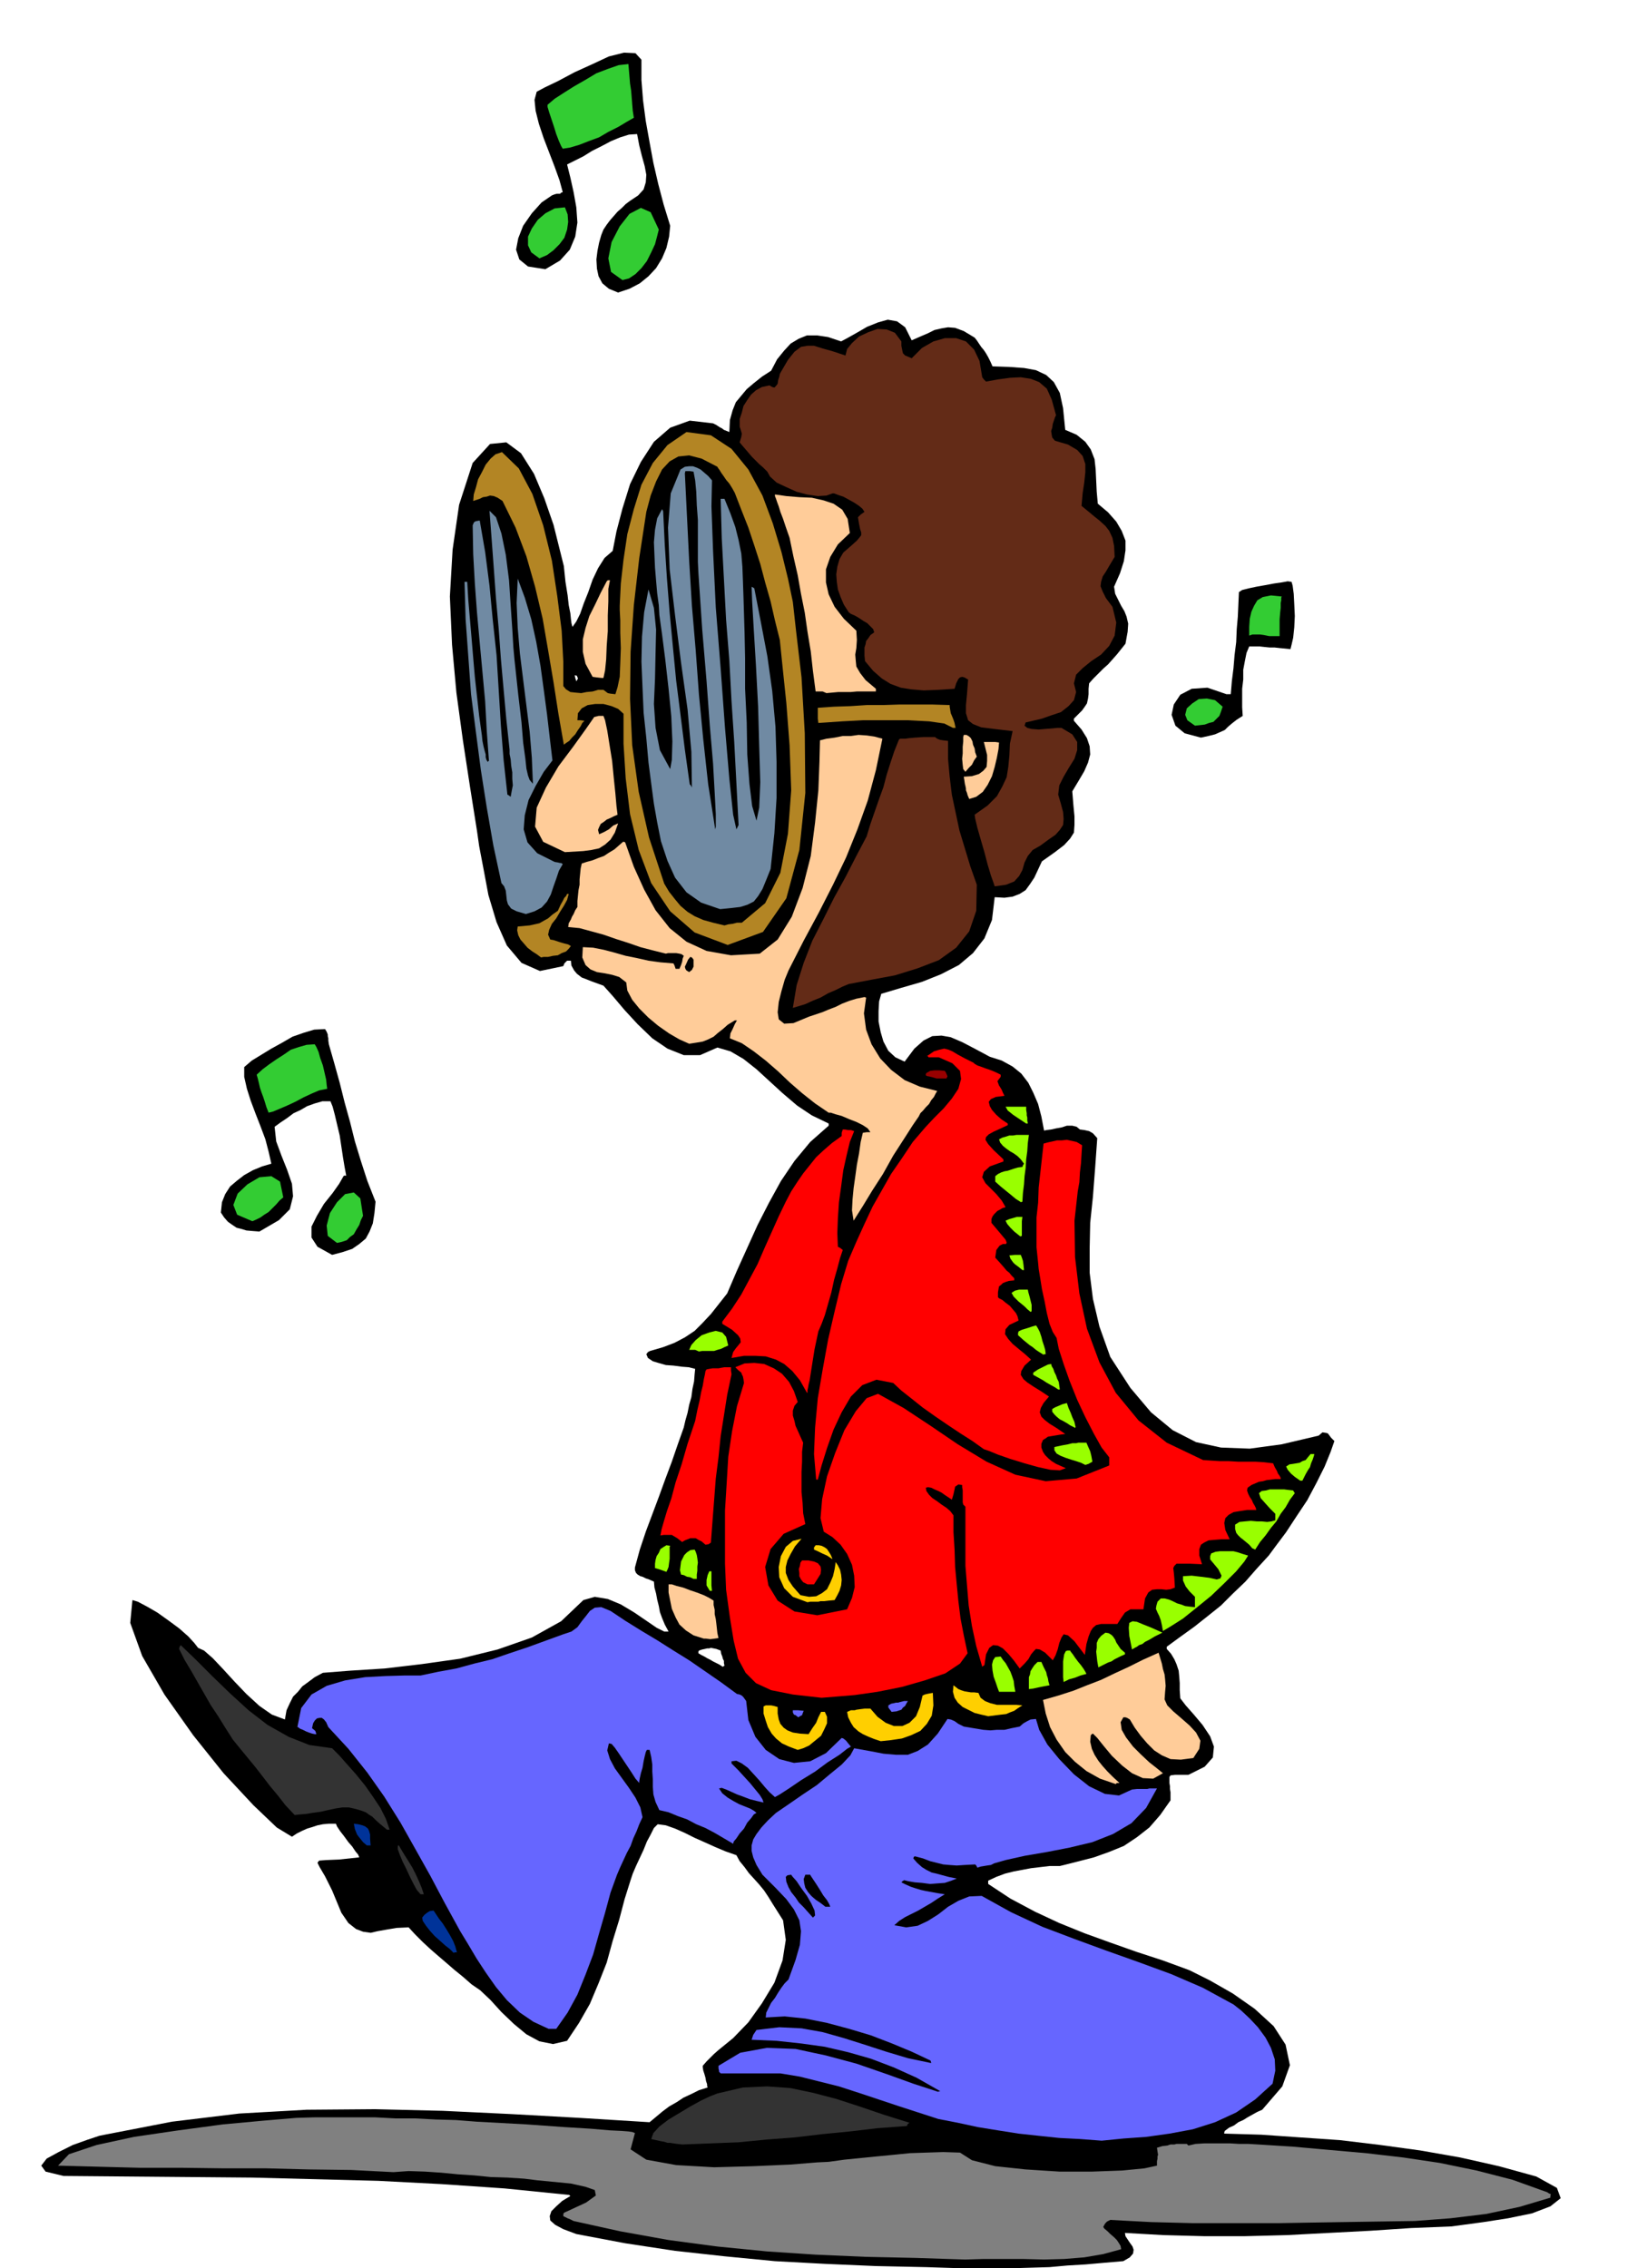 <svg xmlns="http://www.w3.org/2000/svg" fill-rule="evenodd" height="675.327" preserveAspectRatio="none" stroke-linecap="round" viewBox="0 0 3035 4179" width="490.455"><style>.brush1{fill:#000}.pen1{stroke:none}.brush3{fill:#333}.brush4{fill:#66f}.brush5{fill:#039}.brush6{fill:#fc9}.brush7{fill:#ffcf00}.brush8{fill:red}.brush9{fill:#9f0}.brush10{fill:#3c3}.brush12{fill:#632b17}.brush13{fill:#b38524}</style><path class="pen1 brush1" d="m1801 4180-94-3-93-2-93-4-93-5-93-9-91-10-92-14-90-17-24-9-15-8-9-8-1-8 3-9 9-9 11-10 15-9-1-1-1-1-119-12-117-8-116-6-116-3-116-3-116-1-116-1-116-1-33-8-8-11 10-13 22-12 26-13 28-10 21-7 10-2 124-24 124-15 124-7 126-1 125 3 126 6 126 7 129 8 12-10 12-10 12-9 14-8 12-8 15-7 14-7 16-5-1-3v-3l-2-6-1-6-2-7-2-6-1-6v-3l7-8 7-7 7-7 8-7 27-22 28-29 25-35 23-38 15-41 6-38-5-36-19-30-8-13-8-12-9-11-9-10-10-11-8-11-9-11-6-11-20-7-19-8-20-9-18-8-18-9-18-8-17-6-15-2-7 7-6 12-7 13-6 15-7 15-7 15-6 14-4 12-11 35-10 38-12 39-11 40-15 38-16 38-20 35-22 33-26 6-25-5-24-13-23-19-23-22-20-22-19-18-16-11-16-14-16-13-15-13-14-12-15-13-14-13-14-14-12-13-22 1-18 3-17 3-13 3-14-2-13-5-14-11-13-19-17-41-13-26-10-17-4-8 3-4 13-1 24-1 37-4-2-5-5-6-6-9-7-8-8-11-7-9-6-9-2-5h-13l-11 1-10 2-9 3-10 3-9 4-10 5-9 6-28-17-43-41-55-59-56-70-53-75-41-71-22-61 4-42 10 3 17 9 19 11 21 15 19 14 17 15 11 12 7 9 11 5 16 14 18 19 22 24 22 23 24 22 23 16 24 9 3-17 6-13 6-12 9-9 8-10 11-8 12-9 15-8 51-4 63-4 68-8 71-10 69-17 63-22 54-30 41-39 21-6 24 4 24 10 25 15 22 15 19 13 14 7h8l-7-13-5-12-4-11-2-11-3-12-2-11-3-11-1-11-9-4-6-2-6-3-4-1-5-3-3-3-2-5v-5l9-33 11-33 12-32 12-32 12-33 12-32 11-32 11-31 3-13 4-14 3-15 4-14 2-15 3-14 1-13 1-10-12-3-13-1-15-2-14-1-14-4-10-3-9-6-3-7 3-4 4-2 24-7 21-8 19-10 18-12 15-15 15-16 15-19 15-19 18-42 19-42 19-42 21-41 22-40 25-37 29-35 34-30v-4l-31-15-27-18-27-23-24-22-24-22-24-19-24-14-24-7-32 14h-30l-30-12-28-19-27-26-24-26-22-26-17-19-11-4-11-4-10-4-8-3-9-7-5-6-5-9-1-9h-7l-2 2-3 3-2 5-43 9-34-15-27-32-19-43-15-50-9-48-8-42-4-28-13-82-13-85-12-88-8-88-4-89 5-86 12-83 25-77 32-35 30-3 27 20 24 38 19 45 17 49 11 44 8 32 3 29 4 25 2 18 3 15 1 10 1 8 1 4 1 3 7-10 7-14 7-20 8-20 8-23 10-21 12-19 15-13 7-36 11-42 14-45 20-41 24-37 30-26 36-13 43 5 6 3 6 4 4 2 4 3 5 2 5 2 1-22 5-18 6-15 10-12 10-12 13-11 15-12 17-11 11-21 13-16 12-13 15-9 15-6h19l20 3 24 8 13-7 16-9 19-11 20-8 18-5 17 3 15 11 12 24 16-7 14-6 12-6 13-3 12-2 13 1 16 6 20 12 4 5 4 6 4 6 5 6 4 6 4 7 4 8 4 9 30 1 28 2 22 4 19 9 14 13 11 20 6 28 4 40 21 9 16 13 10 14 7 18 2 18 1 21 1 21 2 22 19 16 15 17 10 17 7 18v18l-3 20-7 22-11 25 2 13 6 12 5 10 6 10 4 10 3 13-1 15-4 22-8 10-8 10-8 9-8 9-9 8-9 9-9 9-8 9-1 10v10l-1 8-2 9-4 6-5 7-7 7-8 8v4l14 16 10 16 5 15 1 15-4 15-7 16-10 17-12 20 2 25 2 21v16l-1 14-7 11-11 12-17 13-24 17-7 15-7 15-8 12-8 11-11 7-13 5-15 2-18-1-5 42-14 34-21 27-26 22-33 17-35 14-38 11-37 11-4 14-1 18v19l4 20 5 17 9 17 13 12 17 8 18-24 17-15 16-8 17-1 17 3 21 9 23 12 28 15 22 7 20 11 16 13 13 17 9 18 9 21 6 23 5 26 5-1 8-1 9-2 11-2 9-3h10l8 2 6 5 8 1 9 2 7 4 8 9-4 56-4 52-5 48-1 47v45l6 48 12 51 20 56 37 57 38 45 40 33 43 22 46 10 53 2 59-8 68-16 7-6 7 1 3 1 3 4 3 4 6 6-7 20-11 27-15 30-17 32-20 30-19 29-18 24-14 19-22 24-21 24-23 22-22 22-25 20-24 19-25 18-26 19v4l8 9 6 10 4 9 4 12 1 10 1 13v13l1 15 10 13 15 17 16 19 14 21 7 19-2 20-15 17-30 15h-25l-8 1-2 3v11l1 6v5l1 6v15l-19 27-20 23-23 18-24 16-27 11-28 10-31 8-32 8h-19l-17 2-17 2-16 3-16 3-16 4-16 6-15 7v6l41 27 45 24 45 21 47 19 47 17 48 17 49 16 49 18 38 19 42 24 40 28 35 32 22 34 8 38-14 39-37 43-9 4-9 5-9 5-8 5-9 4-8 6-9 4-8 6-1 3v2l68 2 72 5 73 5 75 9 73 10 74 13 71 16 69 19 38 21 7 19-19 15-34 13-44 9-45 7-37 5-22 3-75 3-75 5-77 4-76 4-78 2h-75l-75-2-71-4 1 6 4 6 4 6 5 7 2 6-1 7-6 7-12 7-35 3-34 3-34 2-33 3-34 1-33 1h-33l-33 1zm-739-2925 1-1 2-4-2-5-4-1 1 5 2 6zm270 1816 1-1 2-1-1-5v-4l-2-4-1-4-2-5-1-6-8-3-5-1-5-1-3 1h-4l-4 1-5 1-6 2-1 2v3l5 3 6 3 5 3 6 3 5 3 6 3 6 3 6 4z"/><path class="pen1" style="fill:gray" d="m1779 4163-92-3-92-2-92-4-90-6-91-9-90-12-89-16-86-19-6-3-5-2-4-2-4-2v-3l1-3 41-19 18-13-2-10-17-6-27-6-31-3-31-3-24-3-31-2-31-1-30-3-30-2-31-3-30-2-30-1-28 2-78-4-78-1-78-2h-77l-78-1h-77l-77-2-75-2 20-21 51-17 69-15 82-12 82-11 76-7 59-5 34-1h111l38 2h36l38 2 37 1 38 3 92 5 70 5 49 3 35 3 21 1 13 1 7 1 5 2-8 30 29 19 55 10 70 4 73-2 68-3 49-4 21-1 29-4 30-3 30-3 31-3 30-3 30-1 31-1 31 1 22 14 43 11 56 6 62 4h61l55-2 41-4 23-5v-8l1-5v-4l1-3-1-6-1-7 10-3 9-1 6-2h7l4-1h19l1 1 2 2 13-3 16-1h48l17 1h17l17 1 64 4 67 6 68 6 69 8 67 10 68 14 66 17 64 23 3 2 4 2-1 2v4l-57 17-61 13-66 8-66 5-68 1-64 1-63 1-57 1h-156l-39-1-39-1-38-2-37-2-6 3-3 3-2 3-2 4 2 3 6 5 5 5 7 6 5 5 4 6 3 5 1 6-33 9-35 6-37 3-37 1-39-1h-73l-33 1z"/><path class="pen1 brush3" d="m1258 3951-10-1-7-1-6-1h-5l-6-2-6-1-9-2-9-2 4-11 11-12 17-13 20-12 20-12 20-11 17-8 13-5 47-11 45-2 42 3 43 9 42 11 43 14 44 15 48 15-3 2-2 4-54 4-51 6-51 5-51 6-52 4-51 5-52 2-51 2z"/><path class="pen1 brush4" d="m2030 3944-39-3-39-2-38-4-37-4-38-6-37-6-37-8-36-7-37-12-37-12-36-12-36-12-37-12-36-9-36-9-36-6h-110l-3-3v-2l-1-4v-5l40-24 49-9 53 2 56 12 56 15 55 19 50 18 46 15 1-1h3l-44-25-42-19-42-16-42-12-43-10-43-6-46-5-46-2 3-9 6-9 42-5 41 2 39 7 39 11 38 12 40 13 40 12 43 9-1-4-1-1-34-16-36-15-39-15-40-12-41-11-40-8-38-4-35 2 1-9 4-8 5-10 7-9 6-10 6-9 6-8 7-7 13-36 8-28 2-25-3-20-10-20-14-19-20-21-24-24-11-18-6-14-3-12v-10l3-11 6-10 9-12 12-13 15-14 22-15 26-18 27-18 24-20 22-18 16-17 7-13 28 5 26 5 23 2h22l18-7 19-12 18-20 18-27 6 1 7 3 7 5 10 5 12 2 12 2 12 2 13 1 12-1h14l13-3 15-3 7-6 7-4 6-3 10-1 6 20 15 27 22 27 27 28 28 22 29 14 26 3 24-11 9-1h19l4-1h14l-20 36-27 28-34 20-38 15-42 10-41 8-41 7-36 8-7 2-7 2-7 2-6 3-7 1-6 1-6 1-6 2-2-4-2-2-19 1-15 1-14-1-11-1-12-3-12-3-13-5-15-4-2 1-1 3 7 8 9 8 8 5 10 5 9 2 11 3 11 3 15 3-10 4-12 4-14 1-13 1-15-2-13-1-12-2-8-2-3 2-2 2 8 4 9 4 9 3 10 3 9 2 11 2 11 2 13 2-13 8-12 8-12 7-12 7-12 6-12 6-11 7-9 8 22 4 21-3 19-9 19-12 18-14 19-11 20-8 23-1 54 30 58 27 58 22 60 22 59 21 60 22 58 25 57 31 14 11 16 15 15 16 14 19 10 19 7 21 1 21-5 24-32 29-35 24-39 18-41 13-43 8-43 6-42 3-40 4z"/><path class="pen1 brush4" d="m1011 3738-28-13-25-17-24-23-20-24-19-27-17-26-16-27-14-23-28-51-27-51-28-50-27-48-30-48-31-44-35-44-37-40-4-9-4-5-4-3h-4l-5 1-4 4-3 5-2 9 6 5 2 6h-3l-5-1-6-2-5-2-6-3-5-2-4-3h-1l7-35 19-25 28-16 34-10 37-6 37-2 35-1h30l33-7 33-6 33-9 33-8 32-11 33-11 33-12 33-12 15-5 11-8 8-11 8-10 7-9 9-6 12-1 17 7 27 18 29 18 30 18 30 19 29 18 29 20 29 20 30 22 5 1 4 2 3 3 5 7 4 35 13 31 19 24 25 17 27 7 30-3 29-15 29-28 3 1 5 4 4 5 5 6-7 4-14 11-22 14-23 17-26 16-22 15-17 11-9 5-10-9-9-10-10-12-10-11-11-12-11-8-10-5-9 1v4l5 5 8 8 10 11 11 12 9 11 9 11 5 8 2 6-13-3-12-3-13-5-11-4-11-5-9-4-8-3-5 1 6 9 10 8 10 6 11 6 10 4 10 4 7 4 5 4-5 3-5 7-7 8-6 11-8 9-6 9-5 6-1 4-17-10-17-10-17-9-17-7-17-9-17-6-17-7-17-4-7-15-4-14-1-14v-13l-1-15v-13l-2-14-3-13h-5l-2 4-2 8-2 9-2 12-3 10-2 9-1 6v3l-7-8-7-11-8-12-8-12-8-12-7-10-6-7-5-1-3 13 5 16 9 17 13 18 13 18 12 18 9 18 4 18-6 13-5 13-6 13-5 14-7 13-6 13-6 13-6 14-12 33-10 37-11 38-11 39-14 37-15 37-18 33-21 30h-14z"/><path class="pen1 brush5" d="m836 3598-7-7-9-7-10-9-9-8-9-10-7-9-6-9-1-6 4-5 5-4 5-3 7-1 4 6 6 9 7 9 7 11 6 10 6 11 4 10 3 11h-4l-2 1z"/><path class="pen1 brush1" d="m1498 3533-9-10-8-9-9-9-6-9-8-10-5-9-4-10-1-9 3-3 7-1 2 3 8 9 8 12 11 15 8 14 6 13 1 9-4 4zm23-20-9-7-9-6-8-7-6-7-5-8-2-8-1-8 3-8h9l1 2 4 6 6 9 7 11 6 10 7 9 4 7 2 5h-9z"/><path class="pen1 brush3" d="m775 3490-7-8-6-11-7-14-6-13-7-14-5-12-4-11v-6l1-1h1l4 7 6 10 7 11 8 13 6 12 6 13 5 12 4 12h-6z"/><path class="pen1 brush5" d="m676 3400-7-6-4-5-4-5-3-4-4-10-2-10 8 1 8 2 5 2 5 4 2 4 2 7v8l1 12h-7z"/><path class="pen1 brush3" d="m713 3371-12-10-8-7-7-7-5-3-7-5-8-3-10-3-13-3h-12l-13 2-14 3-13 3-15 2-12 2-12 1-9 1-17-18-14-18-15-18-13-17-14-18-14-17-14-17-13-16-14-22-13-21-14-21-12-21-12-21-12-21-12-20-10-20 1-4 2-3 27 26 31 31 32 31 35 32 35 27 39 22 38 15 42 6 13 13 15 17 16 18 17 21 14 20 14 21 10 20 7 20h-5z"/><path class="pen1 brush6" d="m2056 3287-29-10-25-14-21-17-18-18-16-23-12-23-8-25-5-25 28-8 28-9 25-10 26-10 25-12 26-12 26-13 29-13 3 10 3 10 2 10 3 10 1 9 1 12-1 11-1 14 5 11 11 11 14 12 16 14 12 13 8 15-2 15-11 17-23 3-19-1-16-7-14-9-13-13-12-14-11-15-9-15-5-3-3-1h-4l-5 9 2 14 8 14 13 17 14 14 16 15 14 11 11 9-18 10-19-1-20-9-18-14-19-18-15-18-12-15-8-8-2 1-2 2-1 12 3 13 5 11 7 11 8 10 9 10 10 10 12 11h-5l-2 2z"/><path class="pen1 brush7" d="m1470 3224-16-6-13-6-11-9-8-9-7-12-4-12-4-13v-13l4-2h10l5 1 7 2v12l2 11 3 8 6 7 7 5 10 4 13 2 16 1 7-11 7-10 4-10 5-10h7l4 9v12l-5 11-6 12-11 9-11 9-11 5-10 3zm153-16-12-4-10-4-11-5-8-5-9-8-5-8-5-10-2-10 7-3h7l3-1 7-1 8-1h11l13 15 15 11 15 6h16l13-6 12-12 7-17 5-21 4-2 4-1 5-1 6-1 1 23-3 19-9 15-12 13-17 8-17 6-20 3-19 2z"/><path class="pen1 brush4" d="m1471 3164-5-4-3-1-2-4v-4h10l10 1-2 5-1 3-4 2-3 2z"/><path class="pen1 brush7" d="m1821 3162-13-3-12-3-12-6-10-5-9-8-6-9-3-11 1-12 4 3 5 4 5 2 6 2 6 1 6 1h6l8 1 4 9 8 6 10 4 12 3h36l11 1-8 5-7 5-8 3-7 3-9 1-8 1-8 1-8 1z"/><path class="pen1 brush4" d="m1643 3154-6-8v-4l5-3 5-1 4-1h4l3-1 4-1 4-1h7l-3 5-2 4-4 3-3 4-9 3-9 1z"/><path class="pen1 brush8" d="m1514 3128-53-6-40-8-28-13-19-19-14-26-8-33-7-43-7-51-2-48v-98l3-49 3-50 7-47 9-46 13-43-1-7-1-5-2-4-1-3-6-5-5-5 17-7 18-1 18 2 18 8 15 10 13 15 9 17 7 20-6 7-3 9v9l3 10 2 9 5 11 4 9 5 11-2 17v18l-1 19v37l2 20 1 19 4 20-40 18-24 28-10 33 6 34 17 28 31 20 42 7 55-11 9-21 5-20-1-21-4-20-9-20-12-17-15-14-16-10-6-25 3-35 9-42 15-43 17-42 21-35 20-24 21-8 47 26 50 33 50 34 53 32 53 24 56 12 57-5 60-24v-15l-14-18-14-25-16-31-15-32-14-35-11-31-9-28-4-20-7-11-6-15-5-20-4-21-5-23-3-19-3-18-1-11-3-29v-55l3-27 1-28 3-27 3-27 3-27 7-2 9-2 9-2h9l9-1 9 2 9 2 10 6-1 16-1 17-2 17-1 18-3 17-2 18-2 18-2 18 1 67 8 67 14 65 23 62 30 56 42 51 52 41 67 32 15 1 16 1h16l17 1h32l16 1 17 2 3 7 4 7 2 5 3 4 2 4v2h-10l-8 1-8 1-7 2-7 1-7 3-7 3-7 5-1 5 2 6 3 6 4 6 2 5 3 5 2 4 1 4h-17l-13 2-12 2-9 5-6 6-2 9 2 13 8 17h-15l-13 1-11 1-8 4-6 4-3 8v12l5 16-22-1h-25l-4 4-2 4 1 8 1 11 1 17-8 3-8 1-9-1h-8l-9 1-7 5-6 11-3 20h-24l-10 6-7 10-7 11h-30l-9 2-6 5-4 6-4 10-4 14-3 20-19-25-12-11-8-2-4 6-4 10-3 12-4 11-5 9-14-14-10-6-7-1-4 4-5 6-5 9-7 8-9 9-11-15-10-12-10-10-9-5-9-1-7 5-6 12-3 20-2 1-2 2-11-38-8-37-6-38-3-36-3-37v-109l-4-4-1-4v-22l-1-6v-4l-7-1-3 2-3 2-1 5-2 9-3 10-6-4-6-4-7-5-6-3-7-3-6-3-6-1-4 1 1 6 5 7 6 6 9 6 8 6 9 6 7 6 6 8v31l2 32 1 32 3 32 3 31 4 32 6 31 7 33-14 19-27 18-38 13-42 12-45 9-42 6-36 3-25 2z"/><path class="pen1 brush9" d="m1841 3117-3-8-3-9-4-11-2-11-1-11 2-8 4-6 10-1 4 6 5 6 4 7 5 9 3 8 3 9 1 9 2 11h-30zm55-5v-22l2-5 1-6 3-5 4-6 6-6h7l4 9 5 10 1 5 2 6 1 6 2 7-11 2-10 2-9 2-8 1zm64-13-1-9v-29l1-7 1-6 3-6 3-1h5l1 2 4 5 4 6 6 8 5 6 5 7 3 5 2 4-11 3-10 4-11 3-10 5zm64-27-2-11-1-9-1-9 1-7v-9l3-7 5-6 8-6 6 1 5 3 3 3 4 6 2 5 4 6 4 6 8 7v3l-7 3-6 3-6 3-6 4-6 2-6 3-6 3-6 3zm62-33-5-25-1-15 1-9 6-3 8 1 12 5 15 6 20 9-14 7-10 6-8 4-5 4-6 2-4 3-4 2-5 3z"/><path class="pen1 brush6" d="m1297 3019-19-6-14-9-12-11-7-13-7-16-3-15-3-15v-15h6l9 3 12 3 13 5 12 4 13 5 10 5 8 5v8l2 9v8l2 9 1 8 1 9 1 9 2 9-7 1-8 1-8-1h-4z"/><path class="pen1 brush9" d="m2143 3005-2-11-2-9-3-8-3-6-3-7 1-6 2-7 6-6h7l8 2 7 3 8 4 7 2 8 3 8 1 10 1v-19l-10-10-7-9-5-11v-8l16-1 17 2 16 2 13 3 7-2 2-5-6-12-15-18v-6l2-5 8-3 8-1h25l8 2 9 3 10 3-7 11-15 18-22 22-24 23-27 22-25 20-22 14-15 9z"/><path class="pen1 brush7" d="m1488 2952-27-10-16-16-9-20-1-19 4-20 9-17 13-11 16-4-12 14-8 14-6 12-3 12v11l5 13 8 12 14 16 16 3 13-1 11-6 9-7 6-12 5-12 3-13 2-13 4 6 4 8 2 9 1 10-1 10-3 10-4 8-5 9-11 1-8 1h-7l-4 1h-15l-5 1z"/><path class="pen1 brush9" d="m1308 2931-6-10v-10l2-9 3-7h4v26l1 10h-4z"/><path class="pen1 brush8" d="m1488 2919-8-4-4-5-3-6v-6l-1-7 2-6 1-6 3-4h12l10 2 7 3 5 6 1 6-1 8-5 8-7 11h-12z"/><path class="pen1 brush9" d="m1278 2909-6-3-6-1-6-3-5-1-2-8 1-8 1-8 3-6 3-6 5-5 6-4 8-1 2 4 2 6 1 6 1 8-1 7v8l-1 7v8h-6zm-50-13-11-4-10-3v-8l1-7 2-7 4-6 3-7 6-4 5-3 7 1-1 2v22l-1 7-1 8-2 5-2 4z"/><path class="pen1 brush7" d="m1533 2872-9-6-9-4-8-4-7-3v-4l3-4h6l5 1 6 3 4 3 4 6 3 5 3 7h-1z"/><path class="pen1 brush9" d="m2308 2853-6-7-6-5-6-5-4-3-5-5-3-4-2-7v-8l8-5 10-1 11-1 11 1h9l10 1 8-1 7-2v-12l-10-10-9-10-8-9-3-9 5-4 8-1 7-2h26l8 1 9 1 1 2 2 3-9 12-8 14-9 12-8 14-10 12-10 14-10 12-9 14-4-2h-1z"/><path class="pen1 brush8" d="m1300 2846-7-6-6-3-5-3h-10l-5 2-5 2-5 3-9-7-5-3-5-3h-15l-6 1 2-11 4-14 6-20 8-23 8-30 11-33 11-38 14-42 4-20 4-17 3-16 3-12 2-12 2-9 1-6 2-3 5-1 6-1h11l5-1 6-1h12v6l1 7-8 38-6 38-6 38-4 39-5 39-3 39-3 39-3 40-4 3-6 1zm204-120-4-47 2-49 5-54 9-53 10-55 12-52 12-50 13-43 15-35 15-33 15-32 17-30 17-30 20-29 20-30 24-28 16-17 17-17 15-18 12-18 5-18-2-15-14-14-25-11h-19l-1-2h-2l13-9 10-3 9-2 8 2 7 3 10 6 13 7 16 8 2 2 5 3 6 2 8 3 6 2 8 3 7 3 8 4v4l-6 8 3 8 2 3 3 5 2 5 3 6-16 2-9 4-4 5 2 8 4 7 8 9 9 8 12 8v3l-15 7-11 5-9 5-5 5-1 5 5 8 10 11 18 17v4l-25 9-11 10-3 10 6 11 9 9 11 11 10 12 7 12-6 2-5 3-4 2-3 3-3 3-3 4-2 5v7l16 19 10 12 2 5-1 3h-6l-6 3-6 8-2 14 9 10 7 8 5 6 5 4 4 5 5 5v4l-10 1-6 2-5 2-3 3-4 3-1 5-1 6v9l2 2 6 3 6 5 8 6 5 6 6 7 3 6 2 8-17 8-7 8-1 9 6 9 8 9 12 10 11 9 11 10-12 11-6 10-1 7 5 8 7 6 12 8 13 8 15 10-10 12-5 9-2 8 3 8 6 6 9 7 13 8 16 11-8 1-6 1-6 1-6 1-6 1-4 3-5 3-3 7v7l3 8 4 6 6 6 6 5 8 5 9 4 9 4-11 4-17-1-23-5-25-7-26-8-23-8-17-7-9-3-21-15-22-14-24-16-22-15-24-17-20-16-19-15-15-14-31-6-26 10-21 21-17 29-15 32-12 34-10 32-7 26h-3z"/><path class="pen1 brush9" d="m2396 2728-10-7-7-6-6-7-3-6 6-4 7-1 6-1 6-1 5-3 6-2 4-5 5-6h7l-1 4-2 6-3 7-2 7-4 6-4 7-3 6-3 6h-4zm-396-29-8-4-9-3-10-3-9-3-10-4-7-4-4-6v-6l14-3 11-2 8-2h7l4-1h15l3 7 4 9 2 8 2 11-7 4-6 2zm-20-69-8-4-6-4-7-4-6-3-6-5-4-4-4-5v-5l5-3 7-3 7-3 8-2 3 9 4 9 3 8 4 9 1 5 1 4-1 2-1-1z"/><path class="pen1 brush8" d="m1487 2566-13-23-14-17-15-13-15-8-19-6-19-1h-21l-23 4 3-11 5-7 5-6 4-5-1-7-4-6-11-10-18-11v-4l18-24 17-26 15-28 15-28 13-30 13-29 13-29 13-27 10-19 11-17 11-16 12-15 12-15 14-13 15-13 18-13v-6l2-6h4l6 1h5l6 2-8 20-6 25-6 27-4 30-4 29-2 30-1 27 1 25 4 2 5 4-5 15-5 19-6 21-5 23-6 21-6 21-6 16-6 14-7 33-4 25-3 19-2 13-2 8-1 6-1 4v5h-1z"/><path class="pen1 brush9" d="m1950 2560-6-4-9-5-7-4-6-4-9-5-9-5v-4l9-6 10-5 8-4 6-1 1 4 3 5 2 6 3 6 2 6 3 6 1 7 1 7h-3zm-27-64-8-5-6-4-6-5-6-4-11-9-10-9v-4l1-3 6-3 10-3 9-3 7-2 1 1 3 5 3 6 3 9 2 8 3 9 2 7 1 8h-3l-1 1zm-635-6-7-3h-11l4-9 8-9 11-9 14-5 12-3 12 3 7 8 4 16-7 3-6 3-7 2-6 2h-22l-6 1zm611-73-6-5-5-5-6-5-5-4-9-9-4-7 6-4 8-2h16l1 5 2 7 2 8 2 8v11l-1 2h-1zm-15-77-6-5-4-3-4-3-3-3-5-7-2-6 10-1h11l2 5 2 6 1 7 1 10h-3z"/><path class="pen1 brush1" d="m612 2312-27-15-11-17v-20l10-20 13-22 16-20 12-17 8-14 1-1h4l-3-16-3-18-3-20-3-20-5-21-4-17-4-15-4-10h-15l-14 4-14 5-12 7-13 6-12 9-12 8-11 8 3 27 10 27 10 25 9 26 2 23-6 24-20 20-36 21-13-1-11-1-10-3-8-2-9-6-7-5-7-8-6-9 2-19 6-15 9-14 13-11 13-10 16-9 17-7 17-5-5-22-6-23-9-24-9-23-9-24-7-22-5-22v-18l14-12 18-11 18-11 20-11 19-11 20-7 20-6 20-1 3 5 2 5v3l1 4v4l1 7 10 35 10 36 9 36 10 36 9 36 11 36 12 37 15 38-2 21-3 19-6 15-7 13-12 10-13 9-18 6-19 5z"/><path class="pen1 brush10" d="m621 2290-17-13-2-19 6-23 13-20 15-15 16-3 12 11 5 32-4 8-3 9-5 8-5 9-7 5-6 6-9 3-9 2z"/><path class="pen1 brush9" d="m1879 2277-10-8-7-7-6-7-3-6 7-3 7-2 7-2h10l-1 8v27l-3 1-1-1z"/><path class="pen1 brush10" d="m465 2250-28-12-7-18 8-21 18-17 22-13 22-2 16 10 6 29-7 6-6 7-7 7-7 7-8 5-7 5-8 4-7 3z"/><path class="pen1 brush6" d="m1573 2249-3-19 1-20 2-21 3-21 3-22 4-21 3-21 4-17 7-1h7l-5-7-9-6-12-6-13-5-14-6-11-3-9-3h-4l-25-17-24-19-23-20-21-20-23-20-22-17-22-15-22-9 1-9 4-8 4-9 4-7h-4l-13 8-9 8-9 7-8 7-10 5-10 4-12 2-13 2-18-8-19-11-20-14-18-15-17-17-13-16-9-17-2-15-13-10-13-4-15-3-13-2-12-5-9-8-6-14 1-19 19 1 20 4 19 5 21 6 20 4 22 5 22 3 24 2 2 4 2 6h7l3-7 2-6 1-6 2-5-4-3-4-1-6-1h-15l-4 1-24-6-23-6-23-8-22-7-23-8-22-6-22-6-21-2 1-7 4-7 2-5 3-5 3-7 4-6v-11l1-10 1-10 2-10v-10l1-10 1-10 2-9 9-3 11-3 10-4 11-4 9-6 10-6 8-7 8-7h2l2 1 16 45 19 42 21 38 26 33 31 25 37 17 45 8 53-3 33-26 26-42 20-53 15-59 8-62 6-59 2-52 1-40 12-3 15-2 15-3h15l14-2 15 1 14 2 15 4-12 58-15 56-19 53-21 52-24 50-26 51-28 52-28 55-7 17-6 21-5 20-2 19 2 13 10 8 17-1 29-12 12-4 12-4 12-5 13-5 12-6 13-5 13-4 15-3 3 1-4 29 4 30 10 27 16 26 20 21 25 19 28 12 32 8-3 5-3 6-5 6-4 7-6 6-5 6-5 5-3 6-11 16-16 25-20 31-19 34-20 31-17 28-12 19-5 8z"/><path class="pen1 brush9" d="m1880 2214-8-5-6-5-6-5-5-4-11-9-10-9v-10l5-4 6-3 6-2 6-1 6-2 6-2 7-2 8-1 1-3 2-3-6-8-6-6-7-5-7-4-7-5-6-5-5-6-2-6 6-3 7-2 6-2h7l6-1h23l-2 15-1 15-2 15-1 16-2 15-1 15-2 16-1 16-3 1-1-1zm11-144-6-4-6-4-6-4-6-4-10-8-4-7h38v6l1 6v4l1 4v5l1 6h-3z"/><path class="pen1 brush10" d="m495 2050-4-10-3-10-3-9-3-8-3-9-2-9-2-8-2-7 11-10 12-9 13-9 14-9 13-9 15-5 14-4 15-1 3 5 4 9 3 11 5 14 3 13 3 13 1 10 1 7-15 3-14 6-15 7-15 8-15 7-14 6-12 5-8 2z"/><path class="pen1" style="fill:#900" d="m1726 1987-7-2-4-1-4-1h-1l-3-1-1-1v-2l1-2 7-4 8-1h9l10 1 2 3 3 7-1 2-1 2h-18z"/><path class="pen1 brush12" d="m1461 1857 7-42 13-41 16-41 20-39 20-40 21-38 20-39 19-36 7-23 8-23 8-23 8-22 6-23 7-22 7-21 8-20 1-2 2-1h9l7-1 11-1 15-1h22l4 3 5 2 6 1 9 1v33l3 33 4 33 7 33 7 33 10 33 10 33 12 34-1 48-13 38-24 30-32 23-39 15-42 13-43 8-42 8-12 5-12 6-14 6-14 8-15 6-13 6-13 4-10 3z"/><path class="pen1 brush1" d="m1270 1791-5-3-2-3-1-4 2-4 4-9 4-5 3 1 3 4v13l-3 6-5 4z"/><path class="pen1 brush13" d="m997 1764-8-6-8-5-9-7-6-7-7-8-4-8-2-9 1-7 11-1 11-1 9-2 9-2 7-4 9-5 8-7 10-7 5-11 4-7 3-6 3-3 2-4h3l-3 11-6 11-7 11-7 12-8 10-5 11-2 9 4 9 6 1 6 2 6 2 7 2 8 2 5 3-4 5-5 5-8 3-7 4-9 1-9 2h-8l-5 1zm344-23-61-23-45-39-35-52-23-61-16-66-8-66-4-64v-55l-10-9-12-5-15-4h-15l-14 2-11 6-7 9-1 13h6l7 1-4 4-3 6-5 7-5 8-6 6-5 6-6 4-4 3-10-57-9-58-10-59-10-58-14-59-16-56-20-53-24-49-9-6-7-3-7-1-6 2-7 1-6 3-6 2-6 2 1-12 4-13 4-15 7-13 7-14 9-11 9-8 12-4 31 30 25 47 20 58 16 65 10 66 8 63 3 57v45l5 6 8 5 9 1 11 1 10-2 11-1 10-3h10l4 3 4 3 5 1 9 1 4-13 4-19 1-25 1-28-1-28v-23l-1-19v-8l2-41 5-44 7-47 12-46 14-45 21-40 27-33 35-24 45 6 38 25 31 38 26 48 19 51 16 53 12 49 9 43 6 54 10 85 6 103 1 110-11 105-24 89-43 62-65 24z"/><path class="pen1 brush1" d="m1335 1705-21-5-18-5-16-7-13-8-13-11-10-12-11-14-9-15-28-85-19-84-12-86-4-85 1-87 6-86 10-87 13-85 8-30 10-26 11-22 14-15 16-9 20-2 23 6 29 15 1 2 3 4 3 5 5 7 4 6 6 7 5 8 5 9 12 31 13 33 11 33 11 34 9 34 10 35 8 35 9 36 5 49 7 67 6 78 3 83-6 80-14 72-28 56-43 36h-9l-8 2-8 1-7 2z"/><path class="pen1" d="m969 1684-17-5-10-5-6-8-2-7-1-9-1-9-3-8-5-6-15-70-12-69-11-70-9-69-9-70-5-69-5-69-2-69h5l2 34 3 35 3 35 3 36 3 35 4 36 4 36 5 36 1 10 2 10 2 8 2 7v5l1 4 1 2 2 3 1-2h1l-4-55-3-55-5-54-5-54-5-55-4-54-3-54-1-53 2-5 2-2 3-1 6-1 10 58 8 62 6 63 7 65 4 65 4 65 5 63 7 64 2 1 4 3 2-11 2-10-1-12v-12l-2-12-1-12-2-10v-8l-6-56-5-55-5-56-4-55-5-56-4-55-4-54-4-53 12 12 10 30 8 39 6 47 3 46 3 44 2 34 2 22 7 65 6 51 3 37 4 29 2 19 3 13 3 8 6 7-2-48-4-48-6-48-6-48-6-48-4-47-2-46 2-45 13 35 12 40 9 41 8 45 6 44 6 45 5 43 5 42-16 21-15 26-13 26-7 28-2 26 7 24 18 20 32 16 6 1 4 1h2l3 2-7 12-5 15-5 14-5 15-7 13-10 11-13 7-16 5zm358-9-35-12-27-19-21-27-14-31-12-36-7-35-6-34-4-30-6-46-4-45-5-47-2-46-2-48 1-46 4-45 8-42 10 34 4 40-1 44-1 47-2 46 3 44 8 41 19 35 3-17 1-34-2-46-5-51-6-53-6-47-5-36-1-18-3-22-2-23-2-24-1-23-1-24 2-23 4-21 9-17 1 2 1 2 3 62 4 62 5 63 6 63 6 62 8 63 8 64 9 64 2 2 2 4-1-66-7-78-12-86-11-87-10-85-3-77 5-63 18-44 8-5 8-1h7l8 3 6 3 7 6 7 6 7 8-1 48 3 82 5 104 9 113 8 109 8 94 7 66 6 27 1-2 3-6-4-77-4-76-5-75-4-75-6-75-4-75-4-75-2-73h7l11 27 9 25 6 24 5 25 2 24 1 26 1 29 1 33 1 33 1 48v56l3 62 1 59 4 54 5 41 8 27 5-24 2-47-2-66-2-73-4-76-4-66-3-52-1-27 2 1 3 2 12 62 12 63 9 64 6 66 2 65v66l-4 65-7 66-8 20-7 17-8 13-8 10-12 6-13 4-17 2-20 2z" style="fill:#708aa3"/><path class="pen1 brush12" d="m1833 1633-2-6-5-14-6-20-6-23-7-24-6-21-4-17-1-7 24-17 17-17 10-18 8-17 3-19 2-21 1-22 5-23-34-4-24-3-15-6-9-7-4-13v-15l2-21 2-26-7-4-4-1-4 1-3 3-4 8-3 10-31 2-26 1-23-2-19-3-19-7-16-10-16-14-15-18-1-10v-15l2-6 1-6 4-5 4-6 7-5-2-6-5-5-6-6-7-4-9-6-7-4-7-3-4-3-9-14-6-14-5-14-2-14-1-14 2-14 4-14 7-12 15-13 10-9 5-6 3-4v-5l-2-6-2-10-2-12 5-5 7-5-4-6-6-5-9-6-9-5-11-6-9-3-8-3h-3l-11 4-16 1-20-3-19-5-20-9-17-8-12-11-5-9-8-8-7-6-7-7-6-6-6-7-6-7-6-7-5-6 3-10 1-6-2-7-2-6v-14l4-12 3-12 7-11 7-10 9-8 11-6 14-3 5 3 4 1 3-3 3-4 1-7 2-6 1-5 1-2 14-24 12-15 12-9 12-2h12l16 5 18 5 24 8 3-12 9-11 13-12 17-8 17-6 17 1 15 6 12 16v8l2 10 1 4 4 4 5 2 7 3 19-19 21-12 21-6h21l18 6 15 15 10 21 5 30 3 4 4 4 22-4 22-3 20-1 19 3 15 6 14 12 9 20 8 29-2 4-2 6-2 6-1 7-2 6 1 7 1 5 5 6 24 7 17 10 10 11 5 15v15l-2 19-3 20-2 23 11 9 12 10 10 8 11 10 7 9 6 13 3 15 1 20-9 15-7 12-6 9-3 10-1 8 4 10 6 12 12 16 7 29-3 24-10 19-15 16-18 12-16 13-12 12-4 16 4 16-4 15-10 11-14 11-18 6-17 6-17 4-13 3-2 6 5 4 8 2 13 1 12-1 13-1 10-1h7l20 12 9 14v15l-5 16-10 16-10 17-8 16-2 17 5 17 4 15 1 13-1 11-6 9-8 9-13 9-15 11-14 8-9 11-6 12-4 14-6 11-9 10-15 6-21 3z"/><path class="pen1 brush6" d="m1041 1570-40-19-15-28 3-35 17-37 23-39 27-36 23-32 16-23 8-2h9l3 8 4 19 4 25 5 31 3 31 3 29 2 23 2 16-7 3-6 3-7 3-5 4-6 4-3 6-2 5 2 8 9-4 9-5 8-7 9-4-6 17-8 13-10 9-11 7-14 3-15 2-17 1-17 1z"/><path class="pen1 brush1" d="m1318 1528-13-83-9-82-8-83-6-82-7-82-5-82-4-81-4-81 1-4h8l7 1 3 16 2 21 1 25 2 27v77l1 21 7 104 8 95 6 82 6 70 3 54 2 39v23l-1 5z"/><path class="pen1 brush6" d="m1786 1472-3-7-1-4-2-5v-3l-1-5-1-4-1-7-1-6 15-1 13-4 8-6 6-7 1-11v-11l-3-12-3-12h21l7 1-1 12-3 16-4 17-5 17-8 16-9 13-12 9-13 4z"/><path class="pen1 brush6" d="m1779 1422-4-5-1-8-1-11 1-10v-12l1-10v-8l1-4h5l5 3 3 3 3 6 1 6 3 7 1 7 3 8-5 7-4 8-6 6-6 7z"/><path class="pen1 brush1" d="m2213 1359-30-8-17-14-7-20 4-19 12-18 21-11 29-2 35 12h8l2-24 3-24 2-24 3-24 1-24 2-23 1-23 1-22 6-4 12-3 14-3 17-3 16-3 14-2 11-2 7 1 2 7 2 15 1 19 1 22-1 21-2 19-3 13-2 8-10-1-10-1-9-1h-9l-10-1-9-1h-19l-5 12-3 15-3 16v18l-2 17v34l1 16-11 7-9 7-7 6-6 6-9 4-9 4-12 3-14 3z"/><path class="pen1 brush13" d="m1756 1341-16-8-28-4-38-2h-84l-38 2-29 2-15 1-1-8v-20l30-2 30-1 30-2h30l30-1h61l32 1v3l1 6 1 6 3 7 2 5 2 6 1 5 1 4h-5z"/><path class="pen1 brush10" d="m2202 1337-14-10-4-10 3-12 10-9 12-8 15-1 15 3 14 12-3 9-3 8-6 6-5 5-8 2-8 3-9 1-9 1z"/><path class="pen1 brush6" d="m1523 1277-7-3h-13l-5-38-4-36-6-36-5-35-7-35-6-34-8-35-7-34-7-20-5-15-5-13-3-10-3-8-2-6-2-5v-3l21 3 24 2 23 1 22 5 18 6 16 11 10 17 4 26-22 21-14 23-8 23v24l5 22 11 23 17 22 23 22 1 17-1 15-2 12 1 12 1 10 7 12 10 13 19 16v5h-35l-11 1h-23l-11 1-11 1zm-415-28-9-1-7-1-13-24-5-22v-23l5-21 7-22 11-22 10-21 11-21 2-2h4l-3 16v23l-1 26v29l-2 27-1 25-2 20-3 14h-4z"/><path class="pen1 brush10" d="m2339 1172-10-2-7-1h-14l-6 2v-16l1-15 3-13 5-11 6-10 10-6 15-3 20 2-1 2v5l-1 5v9l-1 9-1 12v31h-19z"/><path class="pen1 brush1" d="m1139 539-17-7-12-10-7-13-3-14-1-17 2-16 3-15 4-14 4-10 6-9 6-8 7-8 7-8 8-7 7-7 8-6 15-10 10-11 4-13 1-14-3-16-5-18-5-20-4-21-15 1-16 5-17 7-17 9-18 9-16 10-16 8-14 7 6 24 6 27 5 28 2 28-4 26-10 24-18 20-27 16-32-5-16-13-6-18 4-21 9-23 16-23 18-20 19-13 5-2 4-1h6l2-2 3-1-6-22-9-25-10-26-10-26-9-27-6-24-2-20 4-15 15-8 25-12 30-16 33-15 30-14 28-7 21 1 11 12v37l3 38 5 38 7 39 7 38 9 39 10 38 12 39-2 20-5 21-8 19-11 18-14 15-16 13-19 10-21 7z"/><path class="pen1 brush10" d="m1147 516-21-15-5-25 6-30 15-29 18-23 21-11 18 8 15 32-3 12-4 15-7 15-8 16-10 13-11 11-12 8-12 3zm-153-40-15-11-6-13v-16l7-15 11-16 14-12 17-9 19-2 5 13 1 14-2 14-5 15-9 12-11 11-12 9-14 6zm43-202-3-5-4-9-5-13-4-13-5-15-4-12-3-10v-4l13-11 17-11 19-12 21-12 20-12 21-8 20-7 18-2 1 12 1 12 1 12 2 13 1 12 1 13 1 12 2 13-14 8-15 9-18 9-17 10-19 7-18 7-17 5-13 2z"/></svg>
